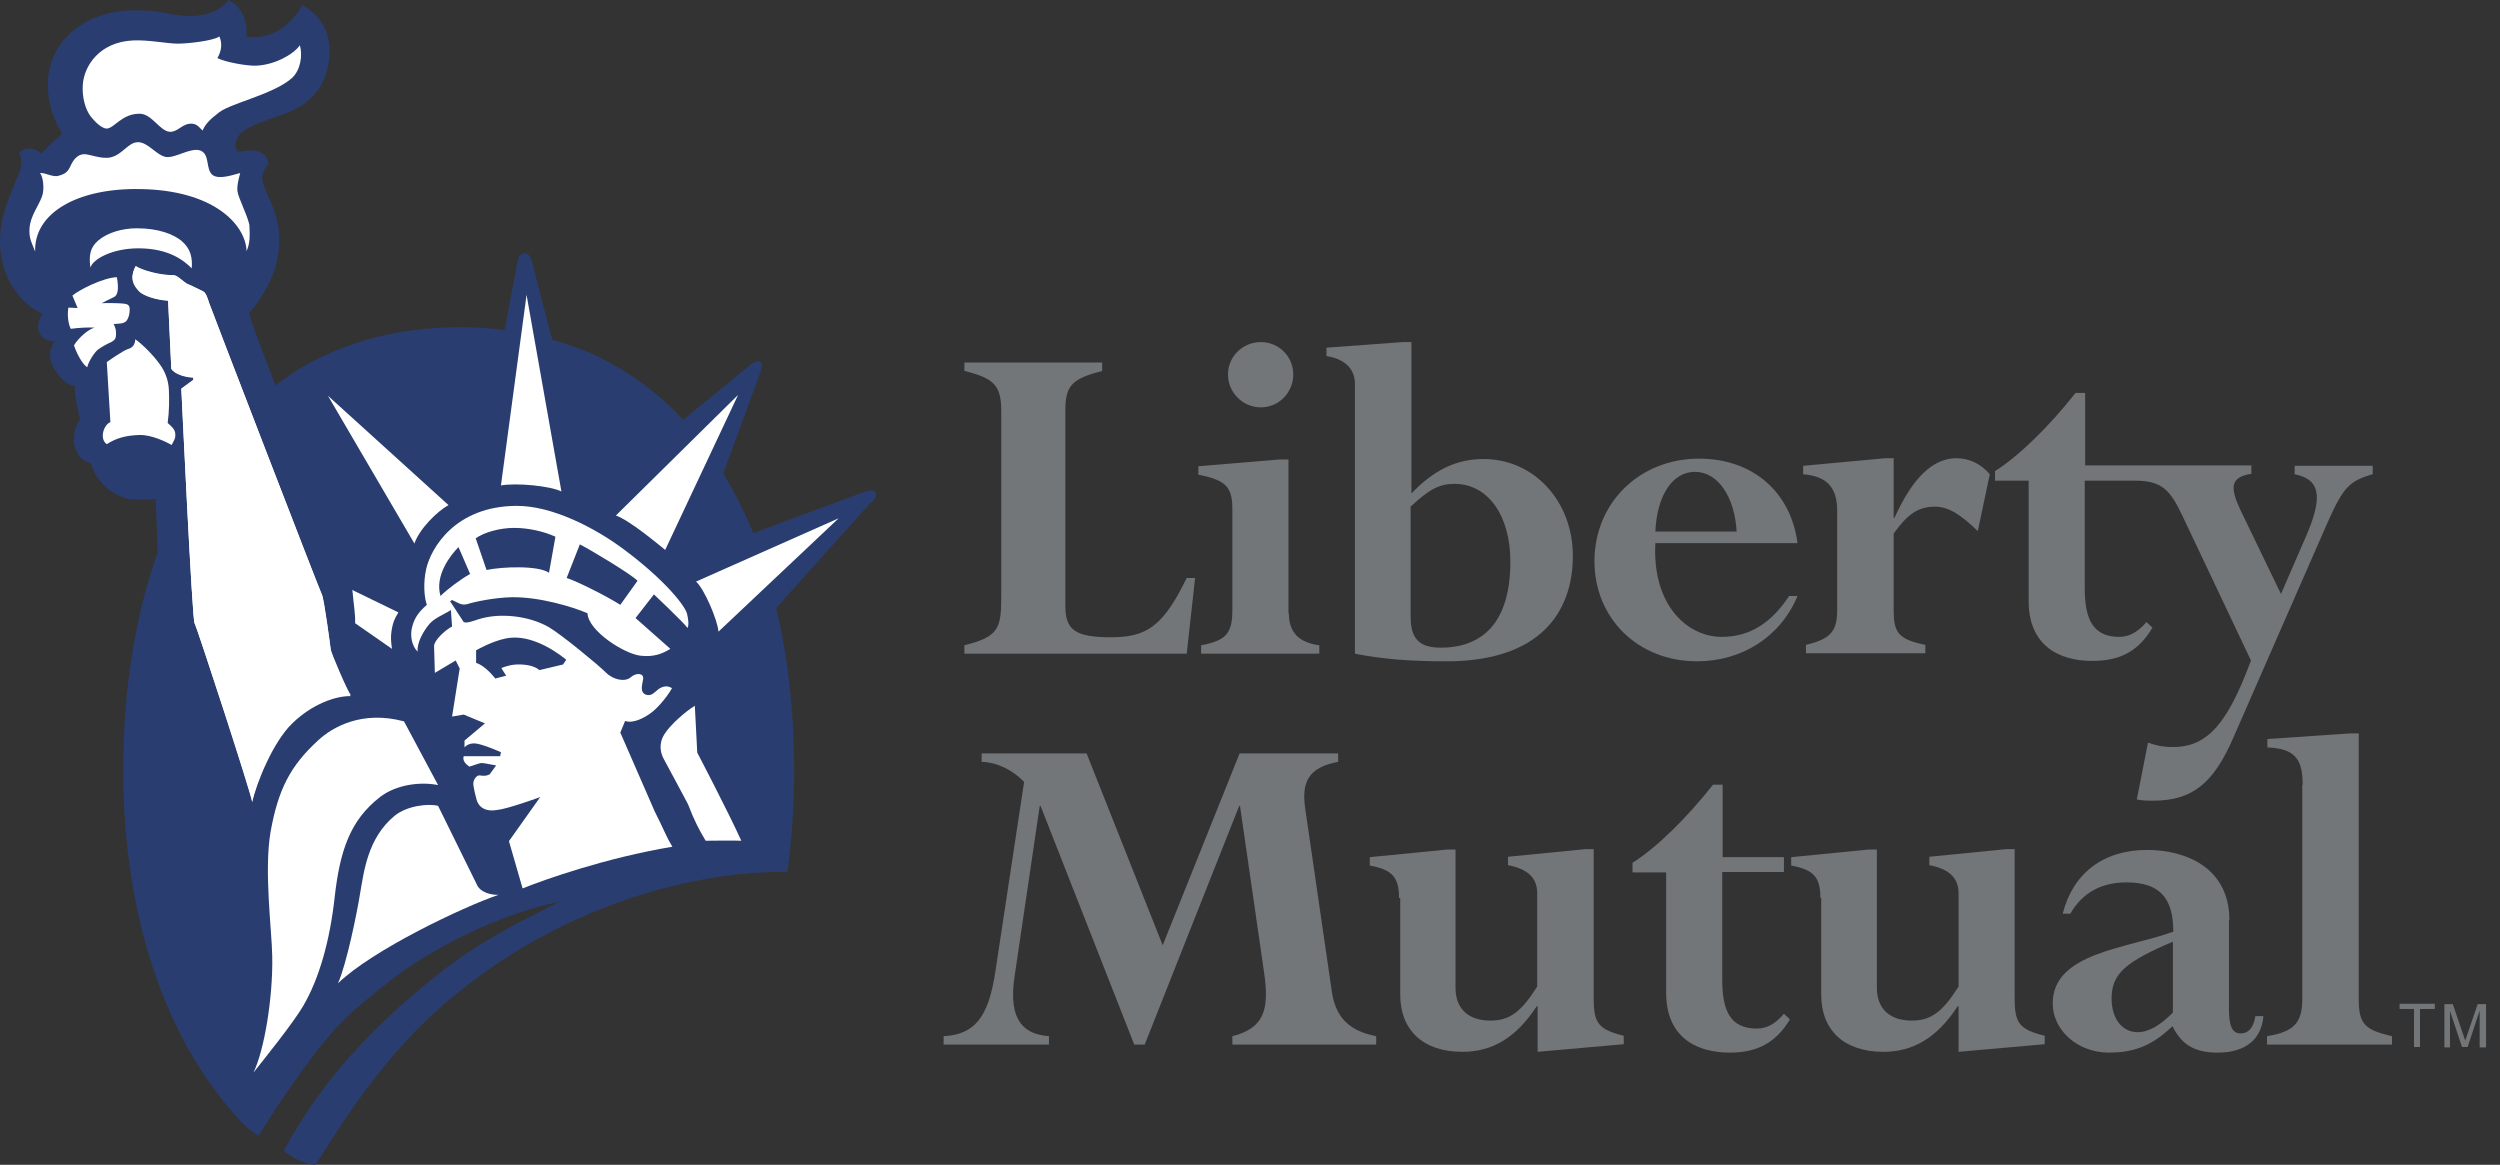 <svg width="88" height="41" viewBox="0 0 88 41" fill="none" xmlns="http://www.w3.org/2000/svg">
<rect x="0" y="0" width="88" height="41" fill="#333333" stroke="none"/>
<path d="M30.816 17.328C30.718 17.201 30.464 17.299 30.464 17.299L26.516 18.766C26.206 18.019 25.853 17.314 25.459 16.665L26.742 13.168C26.742 13.168 26.897 12.816 26.756 12.731C26.615 12.647 26.375 12.872 26.375 12.872L24.049 14.776C23.146 13.803 22.075 13.027 20.862 12.463C20.411 12.266 19.932 12.097 19.438 11.956L18.719 9.193C18.719 9.193 18.663 8.911 18.465 8.911C18.282 8.911 18.226 9.178 18.226 9.178L17.761 11.618C17.253 11.547 16.731 11.519 16.196 11.519C14.461 11.519 12.925 11.843 11.571 12.45C10.993 12.703 10.457 13.013 9.95 13.38C9.865 13.436 9.781 13.507 9.696 13.563C9.217 12.323 8.836 11.322 8.765 11.011C9.033 10.772 9.597 9.883 9.724 9.291C9.907 8.459 9.851 8.065 9.654 7.43C9.513 6.965 9.217 6.542 9.231 6.246C9.245 6.034 9.358 5.879 9.456 5.767C9.4 5.456 9.202 5.329 8.963 5.301C8.751 5.273 8.582 5.329 8.385 5.344C8.342 5.259 8.244 5.273 8.314 4.963C8.427 4.483 9.343 4.258 10.091 3.976C11.035 3.609 11.571 2.918 11.599 1.833C11.627 1.029 11.176 0.451 10.627 0.183C10.514 0.508 10.048 0.931 9.738 1.114C9.428 1.283 8.977 1.354 8.667 1.283C8.737 0.691 8.469 0.197 8.032 0C7.891 0.254 7.384 0.592 6.608 0.564C5.833 0.536 5.79 0.352 4.691 0.367C3.14 0.367 1.857 1.297 1.702 2.679C1.603 3.567 1.941 4.314 2.195 4.709C1.998 4.85 1.547 5.287 1.462 5.414C1.349 5.287 1.039 5.104 0.673 5.358C0.757 5.555 0.771 5.795 0.701 6.02C0.63 6.246 0.066 7.346 0.01 8.234C-0.103 9.728 0.771 10.743 1.49 11.04C1.335 11.279 1.293 11.533 1.406 11.745C1.476 11.886 1.631 12.012 1.941 12.012C1.758 12.21 1.702 12.492 1.815 12.788C1.941 13.112 2.308 13.577 2.632 13.577C2.618 13.845 2.745 14.494 2.816 14.748C2.703 14.959 2.59 15.114 2.604 15.509C2.618 15.918 2.872 16.242 3.196 16.299C3.281 16.496 3.337 16.707 3.45 16.834C3.563 16.961 3.662 17.116 3.901 17.285C4.141 17.441 4.423 17.581 4.733 17.581C5.043 17.581 5.339 17.596 5.48 17.553C5.48 17.652 5.523 18.498 5.551 19.443C4.747 21.698 4.338 24.321 4.338 27.112C4.338 32.146 5.776 36.615 8.512 39.505C8.512 39.505 8.667 39.703 9.104 39.985C9.104 39.985 9.964 38.519 11.261 36.855C11.585 36.432 11.966 36.023 12.389 35.628C13.037 35.064 13.658 34.571 14.25 34.134C15.942 32.992 17.887 32.118 19.692 31.737C17.62 32.794 16.449 33.372 14.518 35.036C13.291 36.093 11.331 37.955 9.992 40.507C10.274 40.732 10.641 40.958 11.092 41C11.374 40.662 12.826 37.997 15.068 35.854C19.593 31.624 24.923 30.637 27.715 30.694C27.87 29.552 27.954 28.353 27.954 27.112C27.954 25.082 27.743 23.165 27.32 21.402L30.647 17.694C30.689 17.694 30.915 17.469 30.816 17.328Z" fill="#293D70"/>
<path d="M6.043 15.664C5.846 15.551 5.324 15.297 4.901 15.312C4.464 15.326 4.098 15.41 3.759 15.636C3.618 15.537 3.576 15.34 3.661 15.114C3.759 14.889 3.886 14.86 3.886 14.86L3.759 12.745C3.759 12.745 4.351 12.323 4.521 12.28C4.676 12.238 4.76 12.111 4.76 11.942C5.028 12.125 5.409 12.52 5.62 12.816C5.818 13.084 5.931 13.394 5.945 13.732C5.959 14.071 5.959 14.48 5.902 14.889C6.029 15.001 6.156 15.1 6.17 15.269C6.184 15.453 6.114 15.509 6.043 15.664Z" fill="white"/>
<path d="M25.29 22.234C25.261 21.825 24.782 20.712 24.5 20.472L29.519 18.244L25.29 22.234Z" fill="white"/>
<path d="M11.543 13.93L15.787 17.779C15.378 18.005 14.758 18.625 14.588 19.133L11.543 13.93Z" fill="white"/>
<path d="M14.024 21.557C13.883 21.783 13.826 21.924 13.784 22.192C13.742 22.46 13.77 22.615 13.798 22.84L12.501 21.938C12.515 21.628 12.431 21.134 12.416 20.881C12.416 20.852 12.402 20.81 12.402 20.768L14.024 21.557Z" fill="white"/>
<path d="M6.848 21.924C6.763 21.783 6.397 13.944 6.383 13.676L6.806 13.366V13.281C6.496 13.267 6.143 13.155 6.03 12.971L5.918 10.574C5.495 10.546 5.072 10.405 4.902 10.25C4.705 10.053 4.55 9.799 4.776 9.362C4.987 9.503 5.593 9.686 6.129 9.686C6.242 9.686 6.482 9.94 6.608 9.996C6.763 10.053 7.017 10.194 7.144 10.25C7.257 10.292 7.327 10.56 7.356 10.645C7.384 10.743 11.261 20.81 11.332 20.923C11.402 21.036 11.628 22.728 11.642 22.855C11.656 22.982 12.234 24.335 12.347 24.462C11.825 24.448 10.993 24.744 10.288 25.421C9.612 26.083 9.005 27.535 8.878 28.198C8.836 27.874 6.933 22.079 6.848 21.924Z" fill="white"/>
<path d="M11.782 31.568C11.613 33.118 11.232 34.458 10.668 35.417C10.302 36.037 9.287 37.292 8.92 37.757C9.301 36.982 9.611 35.121 9.583 33.668C9.568 32.724 9.287 30.651 9.526 29.27C9.794 27.789 10.217 26.957 11.204 26.055C11.711 25.59 12.741 24.997 14.221 25.392L15.42 27.634C14.785 27.507 13.939 27.62 13.375 28.057C12.318 28.875 11.965 29.96 11.782 31.568Z" fill="white"/>
<path d="M11.896 34.613C12.193 33.965 12.573 32.103 12.672 31.469C12.813 30.665 12.94 29.509 13.884 28.72C14.35 28.339 15.125 28.283 15.421 28.367L16.775 31.116C16.887 31.413 17.296 31.511 17.55 31.497C16.309 31.92 13.123 33.429 11.896 34.613Z" fill="white"/>
<path d="M23.387 25.844C23.175 26.182 23.246 26.506 23.373 26.732C23.514 26.986 24.219 28.311 24.219 28.311C24.444 28.903 24.613 29.213 24.839 29.594C25.22 29.594 25.643 29.58 26.094 29.594C25.614 28.537 24.543 26.492 24.543 26.492L24.458 24.843C24.134 25.04 23.598 25.505 23.387 25.844Z" fill="white"/>
<path d="M17.633 17.088C18.169 16.989 19.367 17.102 19.762 17.3L18.535 10.377L17.633 17.088Z" fill="white"/>
<path d="M7.356 10.659C7.327 10.56 7.257 10.306 7.144 10.264C7.017 10.208 6.763 10.067 6.608 10.01C6.467 9.954 6.242 9.7 6.129 9.7C5.593 9.7 4.987 9.517 4.776 9.376C4.55 9.813 4.705 10.053 4.902 10.264C5.058 10.419 5.495 10.56 5.918 10.588L6.03 12.985C6.143 13.169 6.496 13.281 6.806 13.296V13.38L6.383 13.69C6.397 13.958 6.763 21.797 6.848 21.938C6.933 22.079 8.822 27.888 8.878 28.241C9.019 27.578 9.612 26.111 10.288 25.463C10.979 24.786 11.825 24.49 12.347 24.504C12.234 24.377 11.656 23.024 11.642 22.897C11.628 22.77 11.402 21.078 11.332 20.965C11.275 20.838 7.384 10.758 7.356 10.659Z" fill="white"/>
<path d="M4.873 8.741C5.973 8.741 6.495 9.193 6.749 9.446C6.777 9.08 6.72 8.755 6.382 8.473C6.1 8.248 5.593 8.036 4.817 8.036C4.295 8.036 3.788 8.191 3.464 8.459C3.167 8.713 3.125 8.995 3.182 9.418C3.28 9.108 3.971 8.741 4.873 8.741Z" fill="white"/>
<path d="M2.914 2.989C2.886 3.412 2.999 3.849 3.196 4.103C3.309 4.244 3.563 4.526 3.76 4.526C4.028 4.512 4.296 3.99 4.931 4.004C5.354 4.018 5.621 4.61 5.974 4.639C6.242 4.653 6.397 4.385 6.665 4.357C6.904 4.328 6.989 4.455 7.13 4.596C7.229 4.371 7.37 4.216 7.722 3.948C8.159 3.623 9.64 3.313 10.274 2.749C10.584 2.467 10.655 1.946 10.556 1.593C10.316 1.932 9.654 2.284 9.019 2.312C8.695 2.326 7.92 2.185 7.652 2.044C7.793 1.805 7.835 1.537 7.722 1.283C7.511 1.438 6.608 1.537 6.256 1.537C5.903 1.537 5.213 1.396 4.677 1.424C3.507 1.48 2.957 2.312 2.914 2.989Z" fill="white"/>
<path d="M4.945 6.655C7.497 6.697 8.639 7.881 8.681 8.84C8.808 8.544 8.794 8.276 8.78 7.952C8.765 7.698 8.385 6.965 8.357 6.725C8.342 6.486 8.399 6.316 8.455 6.091C8.3 6.119 7.736 6.345 7.482 6.161C7.229 5.95 7.398 5.442 7.059 5.301C6.721 5.174 6.185 5.569 5.847 5.527C5.509 5.47 5.212 5.005 4.86 5.005C4.508 5.005 4.324 5.442 3.887 5.541C3.549 5.611 3.14 5.414 2.943 5.428C2.731 5.442 2.59 5.611 2.491 5.823C2.393 6.034 2.322 6.119 2.054 6.189C1.857 6.246 1.561 6.063 1.406 6.091C1.519 6.204 1.575 6.669 1.476 6.923C1.349 7.261 1.067 7.613 1.039 8.036C1.011 8.403 1.138 8.586 1.237 8.854C1.194 7.501 2.717 6.612 4.945 6.655Z" fill="white"/>
<path d="M3.338 11.533C3.155 11.561 2.788 11.857 2.605 12.153C2.661 12.351 2.873 12.802 3.07 12.929C3.113 12.717 3.352 12.365 3.465 12.294C3.62 12.182 3.789 12.097 3.916 12.041C4.043 11.97 4.085 11.914 4.085 11.759C4.085 11.618 4.071 11.547 4.001 11.406C4.128 11.392 4.367 11.406 4.452 11.293C4.537 11.181 4.565 11.04 4.565 10.884C4.565 10.743 4.494 10.701 4.353 10.687C4.212 10.673 3.789 10.659 3.578 10.673C3.578 10.673 3.902 10.504 4.001 10.461C4.1 10.419 4.128 10.321 4.142 10.236C4.156 10.151 4.156 9.968 4.114 9.757C3.634 9.771 2.774 10.208 2.549 10.405L2.732 10.842L2.408 10.828C2.365 11.054 2.394 11.392 2.492 11.575C2.788 11.533 3.127 11.519 3.338 11.533Z" fill="white"/>
<path d="M24.189 21.628C24.133 21.318 23.343 20.373 22.004 19.372C20.961 18.582 19.424 17.793 18.169 17.807C16.04 17.821 15.166 19.273 14.997 20.049C14.898 20.514 14.926 21.008 15.025 21.29C14.687 21.586 14.56 21.811 14.489 22.15C14.447 22.389 14.489 22.728 14.701 22.939C14.673 22.629 14.884 22.262 15.067 22.023C15.265 21.755 15.589 21.656 15.871 21.473L15.913 22.051C15.631 22.206 15.293 22.544 15.279 22.728L15.307 23.686L16.04 23.249L16.181 23.531L15.913 25.223L16.322 25.153L17.07 25.463L16.35 26.069V26.309C16.35 26.309 16.463 26.154 16.717 26.168C16.971 26.182 17.633 26.478 17.633 26.478L17.605 26.619H17.309C17.013 26.619 16.322 26.619 16.322 26.619C16.266 26.788 16.421 26.915 16.52 26.985C16.689 26.943 16.858 26.859 16.957 26.859C17.055 26.859 17.281 26.915 17.464 26.943L17.239 27.253C17.239 27.253 17.126 27.338 16.9 27.296C16.788 27.267 16.661 27.437 16.661 27.578C16.661 27.719 16.759 28.085 16.759 28.085C16.872 28.635 17.436 28.522 17.506 28.508C17.859 28.48 19.015 28.057 19.015 28.057L17.915 29.608L18.395 31.272C19.128 30.976 21.299 30.2 23.668 29.805C23.414 29.382 23.372 29.199 23.047 28.565L21.835 25.787L22.004 25.378C22.272 25.477 22.681 25.28 22.949 25.068C23.217 24.857 23.527 24.462 23.654 24.222C23.485 24.123 23.343 24.152 23.189 24.25C23.047 24.349 22.935 24.532 22.723 24.448C22.512 24.349 22.61 24.109 22.639 23.898C22.667 23.686 22.385 23.672 22.201 23.841C22.004 24.011 21.595 23.94 21.327 23.672C21.059 23.404 19.776 22.347 19.325 22.079C18.663 21.698 17.774 21.6 17.126 21.727C16.745 21.797 16.477 21.966 16.322 21.896L15.843 21.163L15.913 21.12C16.082 21.191 16.238 21.332 16.463 21.261C16.675 21.191 17.38 21.036 18.014 21.022C18.987 21.008 20.157 21.36 20.679 21.586C20.707 22.206 21.962 23.01 22.54 23.08C23.019 23.137 23.315 23.01 23.597 22.84L22.371 21.755L23.019 20.923C23.019 20.923 24.063 21.91 24.204 22.107C24.26 21.952 24.218 21.769 24.189 21.628ZM16.773 22.883C16.773 22.883 17.309 22.573 17.803 22.474C18.536 22.319 19.354 22.756 19.932 23.221L19.819 23.39L18.987 23.588C18.832 23.447 18.522 23.376 18.183 23.39C17.887 23.404 17.648 23.517 17.648 23.517L17.817 23.785L17.436 23.884C17.267 23.672 16.999 23.404 16.759 23.334V22.883H16.773ZM15.505 20.979C15.293 20.246 15.871 19.527 16.139 19.259L16.548 20.204C16.238 20.373 15.744 20.74 15.505 20.979ZM19.325 20.162C18.945 19.894 17.662 19.95 17.126 20.063L16.745 18.949C17.041 18.738 17.591 18.582 18.099 18.582C18.606 18.582 19.156 18.709 19.551 18.893L19.325 20.162ZM21.835 21.29C21.299 20.951 20.27 20.444 19.946 20.345L20.411 19.161C20.792 19.358 22.23 20.218 22.441 20.444L21.835 21.29Z" fill="white"/>
<path d="M21.68 18.145C22.159 18.315 23.174 19.16 23.414 19.358L25.98 13.902L21.68 18.145Z" fill="white"/>
<path d="M37.5 21.332C37.5 22.178 37.853 22.432 39.108 22.432C40.362 22.432 40.94 22.051 41.772 20.345H42.068L41.772 23.01H33.947V22.714C35.117 22.418 35.244 22.15 35.244 21.05V14.494C35.244 13.578 35.019 13.324 33.947 13.056V12.76H38.797V13.056C37.782 13.324 37.5 13.535 37.5 14.424V21.332Z" fill="#727679"/>
<path d="M45.368 21.586C45.368 22.248 45.706 22.615 46.44 22.714V23.01H42.28V22.714C43.169 22.545 43.38 22.291 43.38 21.459V17.934C43.38 17.131 43.154 16.905 42.182 16.708V16.412L45.058 16.172H45.354V21.586H45.368ZM44.381 12.041C45.016 12.041 45.523 12.548 45.523 13.183C45.523 13.817 45.016 14.339 44.381 14.339C43.747 14.339 43.225 13.817 43.225 13.183C43.225 12.548 43.747 12.041 44.381 12.041Z" fill="#727679"/>
<path d="M49.668 17.821C50.331 17.201 50.683 17.032 51.205 17.032C52.375 17.032 53.165 18.146 53.165 19.767C53.165 21.924 52.178 22.798 50.712 22.798C49.922 22.798 49.654 22.446 49.654 21.699V17.821H49.668ZM49.668 12.041H49.372L46.693 12.238V12.534C47.314 12.633 47.694 12.957 47.694 13.521V23.01C48.695 23.207 49.668 23.278 50.923 23.278C54.152 23.278 55.364 21.6 55.364 19.57C55.364 17.638 53.997 16.158 52.22 16.158C51.276 16.158 50.472 16.538 49.682 17.37V12.041H49.668Z" fill="#727679"/>
<path d="M58.268 18.71C58.324 17.455 58.86 16.609 59.664 16.609C60.468 16.609 61.06 17.483 61.13 18.71H58.268ZM63.273 19.119C63.033 17.3 61.68 16.144 59.805 16.144C57.718 16.144 56.125 17.694 56.125 19.753C56.125 21.769 57.662 23.278 59.734 23.278C61.328 23.278 62.681 22.404 63.273 20.98H62.977C62.343 21.938 61.581 22.418 60.608 22.418C59.382 22.418 58.155 21.29 58.268 19.119H63.273Z" fill="#727679"/>
<path d="M69.618 18.695C69.04 18.131 68.589 17.835 68.123 17.835C67.531 17.835 67.165 18.075 66.657 18.78V21.473C66.657 22.262 66.812 22.502 67.771 22.7V22.996H63.569V22.7C64.444 22.488 64.669 22.22 64.669 21.473V17.991C64.669 17.145 64.302 16.764 63.471 16.693V16.397L66.361 16.129H66.657V18.23H66.685C67.334 16.792 68.053 16.129 68.871 16.129C69.308 16.129 69.731 16.327 70.041 16.693L69.618 18.695Z" fill="#727679"/>
<path d="M80.771 16.397V16.693C81.617 16.863 81.8 17.398 81.208 18.794L80.291 20.909L78.895 18.019C78.487 17.173 78.487 16.792 79.248 16.679V16.383H75.427H75.314H73.397V13.831H73.058C72.128 15.016 71.042 16.073 70.225 16.581V16.919H71.409V21.163C71.409 22.671 72.41 23.264 73.651 23.264C74.638 23.264 75.286 22.911 75.766 22.093L75.554 21.896C75.244 22.262 74.934 22.418 74.595 22.418C73.665 22.418 73.383 21.783 73.383 20.712V16.919H75.159C76.118 16.919 76.4 17.271 76.823 18.16L79.234 23.25C78.43 25.421 77.725 26.295 76.499 26.295C76.231 26.295 76.019 26.281 75.61 26.14L75.216 28.142C75.455 28.184 75.596 28.184 75.78 28.184C77.147 28.184 77.894 27.606 78.599 25.999L81.927 18.399C82.477 17.173 82.674 16.933 83.52 16.693V16.397H80.771Z" fill="#727679"/>
<path d="M46.877 34.881C47.004 35.77 47.441 36.277 48.442 36.474V36.77H43.38V36.474C44.494 36.192 44.691 35.544 44.494 34.219L43.648 28.367H43.62L40.293 36.77H39.926L36.627 28.367H36.599L35.71 34.388C35.541 35.572 35.767 36.39 36.923 36.474V36.77H33.215V36.474C34.315 36.418 34.794 35.798 35.034 34.219L36.049 27.521C35.64 27.099 35.09 26.831 34.554 26.817V26.52H38.248L40.927 33.274L43.634 26.52H47.102V26.817C46.045 27.014 45.805 27.536 45.946 28.48L46.877 34.881Z" fill="#727679"/>
<path d="M49.246 31.61C49.246 30.877 49.006 30.609 48.217 30.468V30.172L50.938 29.904H51.234V34.768C51.234 35.558 51.742 35.925 52.461 35.925C53.123 35.925 53.532 35.642 54.11 34.726V31.441C54.11 30.891 53.758 30.581 53.081 30.454V30.158L55.802 29.89H56.098V35.149C56.098 36.023 56.267 36.235 57.156 36.46V36.756L54.124 37.024V35.417H54.096C53.363 36.531 52.531 37.024 51.474 37.024C50.106 37.024 49.288 36.277 49.288 35.008V31.61H49.246Z" fill="#727679"/>
<path d="M58.649 30.708H57.465V30.369C58.283 29.862 59.368 28.804 60.299 27.62H60.637V30.172H62.794V30.694H60.623V34.501C60.623 35.572 60.905 36.206 61.836 36.206C62.188 36.206 62.484 36.051 62.794 35.685L63.006 35.882C62.512 36.7 61.864 37.052 60.891 37.052C59.65 37.052 58.649 36.46 58.649 34.952V30.708Z" fill="#727679"/>
<path d="M64.078 31.61C64.078 30.877 63.838 30.609 63.049 30.468V30.172L65.77 29.904H66.066V34.768C66.066 35.558 66.574 35.925 67.293 35.925C67.955 35.925 68.364 35.642 68.942 34.726V31.441C68.942 30.891 68.59 30.581 67.913 30.454V30.158L70.62 29.89H70.916V35.149C70.916 36.023 71.085 36.235 71.974 36.46V36.756L68.942 37.024V35.417H68.914C68.181 36.531 67.349 37.024 66.292 37.024C64.924 37.024 64.106 36.277 64.106 35.008V31.61H64.078Z" fill="#727679"/>
<path d="M76.486 35.642C76.034 36.094 75.64 36.333 75.245 36.333C74.695 36.333 74.328 35.854 74.328 35.149C74.328 34.261 74.836 33.852 76.486 33.147V35.642ZM78.474 32.386C78.474 30.567 76.979 29.918 75.569 29.918C74.032 29.918 72.961 30.75 72.608 32.16H72.876C73.299 31.427 73.962 31.06 74.85 31.06C76.034 31.06 76.5 31.624 76.5 32.794C74.892 33.387 72.256 33.528 72.256 35.318C72.256 36.277 73.144 37.052 74.23 37.052C75.033 37.052 75.654 36.855 76.316 36.263L76.472 36.122C76.796 36.784 77.261 37.052 78.065 37.052C79.023 37.052 79.602 36.601 79.672 35.769H79.39C79.32 36.178 79.15 36.376 78.868 36.376C78.572 36.376 78.459 36.122 78.459 35.501V32.386H78.474Z" fill="#727679"/>
<path d="M81.054 27.62C81.054 26.69 80.758 26.351 79.813 26.309V26.013L82.731 25.816H83.028V35.163C83.028 36.038 83.225 36.249 84.198 36.474V36.771H79.799V36.474C80.758 36.319 81.04 35.995 81.04 35.163V27.62H81.054Z" fill="#727679"/>
<path d="M84.451 35.516H84.973V36.855H85.184V35.516H85.706V35.332H84.465V35.516H84.451Z" fill="#727679"/>
<path d="M87.284 36.855V35.953C87.284 35.91 87.284 35.713 87.284 35.572L86.861 36.855H86.663L86.24 35.586C86.24 35.727 86.24 35.925 86.24 35.967V36.869H86.043V35.346H86.339L86.776 36.629L87.213 35.346H87.509V36.869H87.284V36.855Z" fill="#727679"/>
</svg>
